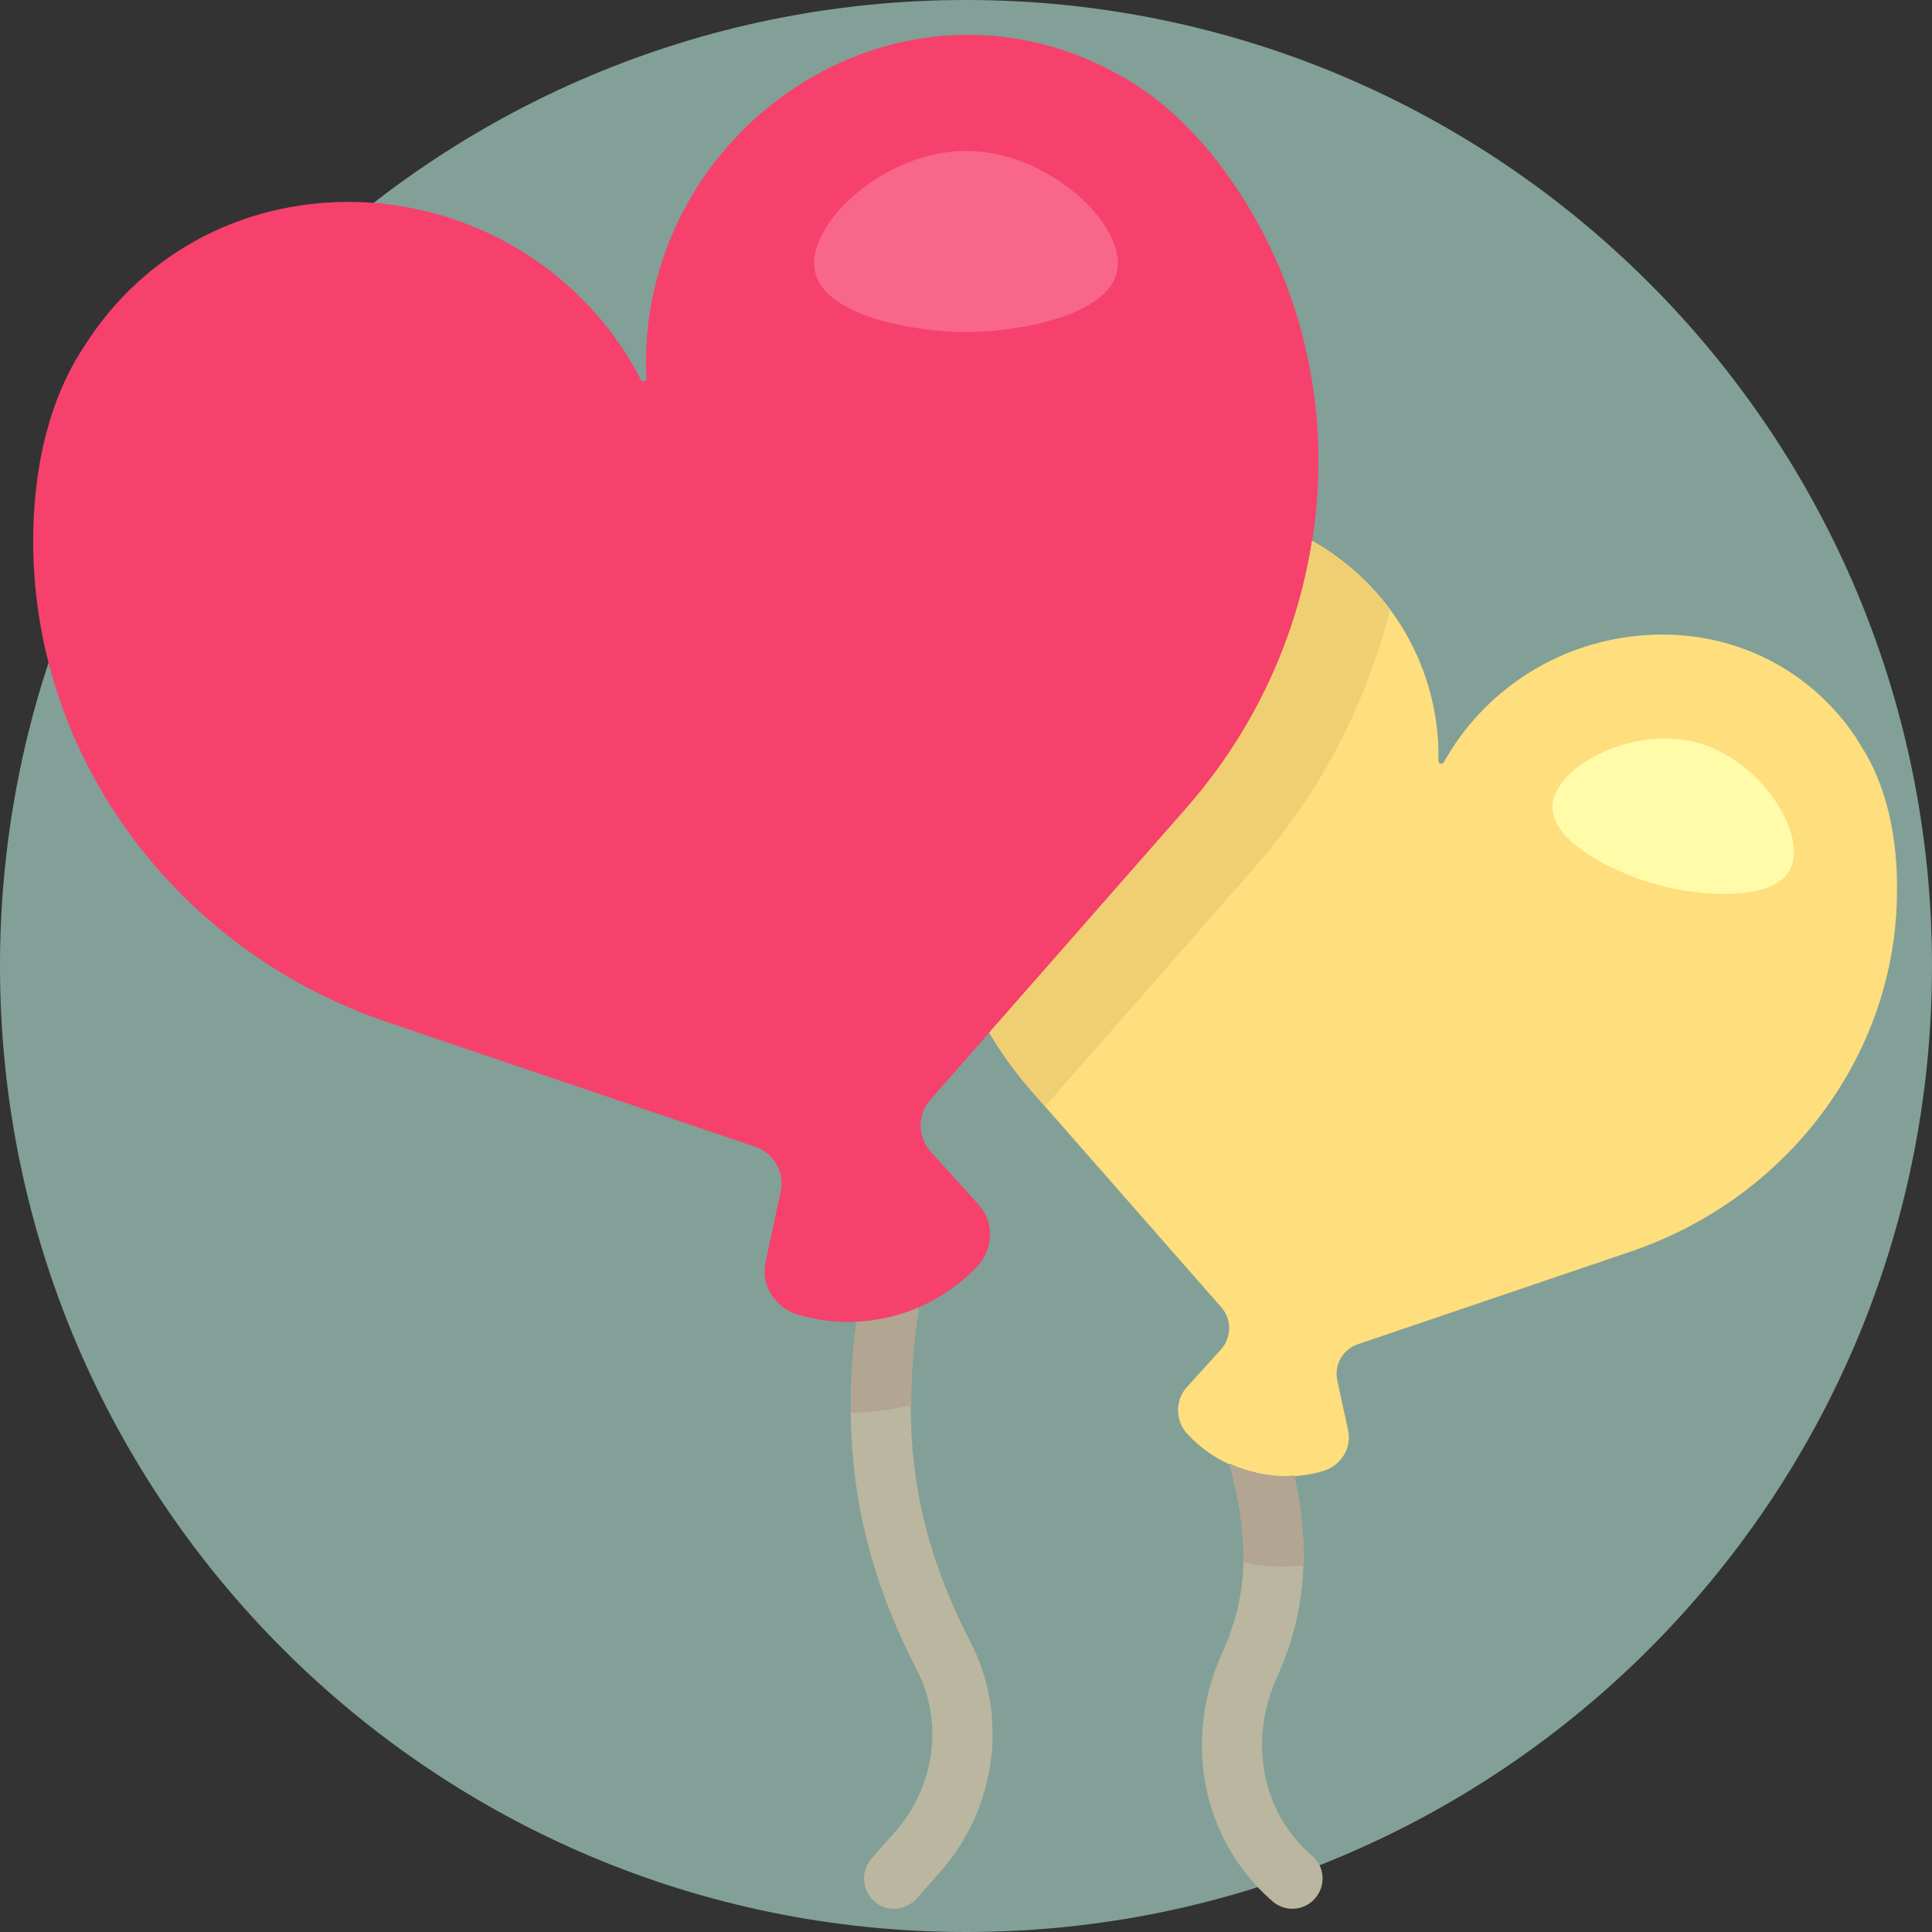 <svg xmlns="http://www.w3.org/2000/svg" width="90" height="90" viewBox="0 0 90 90" fill="none"><rect x="0" y="0" width="90" height="90" fill="#333333" stroke="none"/><g clip-path="url(#clip0_369_26777)"><path d="M90 45C90 69.853 69.853 90 45 90C20.147 90 0 69.853 0 45C0 20.147 20.147 0 45 0C69.853 0 90 20.147 90 45Z" fill="#82A098"></path><path d="M86.92 35.114C86.751 34.832 86.583 34.565 86.428 34.312C84.164 30.979 80.381 29.221 76.317 29.615C72.478 29.981 69.103 32.203 67.261 35.507C67.191 35.634 67.008 35.592 67.008 35.437C67.092 31.19 64.814 27.224 61.017 25.129C60.961 25.101 60.904 25.101 60.848 25.129C60.792 25.157 60.764 25.199 60.75 25.256C60.019 29.77 58.036 33.989 55.012 37.42L46.054 47.629C46.041 47.77 46.026 47.868 46.026 48.009C46.631 49.035 47.306 49.978 48.037 50.807L56.897 60.904C57.389 61.467 57.375 62.296 56.883 62.859L55.279 64.631C54.731 65.235 54.745 66.206 55.322 66.81C56.503 68.09 58.176 68.779 59.878 68.779C60.483 68.779 61.087 68.695 61.678 68.512C62.48 68.259 62.972 67.443 62.803 66.642L62.297 64.307C62.142 63.576 62.55 62.859 63.253 62.62L75.966 58.303C83.334 55.799 88.312 49.092 88.369 41.61C88.411 39.065 87.904 36.829 86.92 35.114Z" fill="#FFDE7D"></path><path d="M55.266 37.645C62.086 29.868 63.365 18.815 58.458 10.153C56.798 7.228 54.717 4.992 52.453 3.67C52.087 3.459 51.722 3.262 51.356 3.079C46.547 0.745 41.034 1.237 36.59 4.387C32.287 7.438 29.855 12.445 30.108 17.62C30.122 17.774 29.925 17.831 29.855 17.69C27.478 13.063 22.866 9.956 17.592 9.463C12.15 8.999 7.115 11.348 4.134 15.806C3.923 16.129 3.712 16.453 3.515 16.79C2.208 19.068 1.519 22.035 1.547 25.41C1.631 35.367 8.255 44.296 18.042 47.615C23.344 49.415 30.529 51.848 35.184 53.423C36.056 53.718 36.562 54.618 36.365 55.518L35.662 58.795C35.437 59.835 36.084 60.904 37.125 61.228C37.912 61.467 38.714 61.579 39.516 61.579C41.766 61.579 43.973 60.651 45.548 58.964C46.294 58.162 46.308 56.924 45.605 56.137L43.355 53.648C42.736 52.959 42.722 51.918 43.34 51.229L55.266 37.645Z" fill="#F6416C"></path><path d="M42.722 77.821C43.959 80.212 43.551 83.221 41.723 85.303L40.598 86.582C40.092 87.159 40.148 88.059 40.725 88.565C40.992 88.804 41.316 88.917 41.653 88.917C42.047 88.917 42.426 88.748 42.708 88.439L43.833 87.159C46.42 84.22 46.983 79.945 45.225 76.528C42.609 71.465 41.892 66.782 42.806 60.918C41.892 61.312 40.894 61.537 39.895 61.579C39.136 67.57 39.994 72.506 42.722 77.821Z" fill="#BAB69F"></path><path d="M57.262 68.189C58.247 71.676 58.148 74.334 56.925 77.02C55.097 81.042 55.997 85.64 59.161 88.467L59.273 88.565C59.541 88.804 59.878 88.917 60.201 88.917C60.595 88.917 60.975 88.762 61.256 88.439C61.776 87.848 61.72 86.962 61.13 86.456L61.017 86.357C58.781 84.36 58.162 81.084 59.47 78.173C60.806 75.234 61.073 72.267 60.286 68.737C60.145 68.751 60.005 68.765 59.864 68.765C58.978 68.765 58.078 68.554 57.262 68.189Z" fill="#BAB69F"></path><path d="M37.969 12.656C37.49 10.476 41.175 7.031 45 7.031C48.825 7.031 52.509 10.476 52.031 12.656C51.581 14.737 47.376 15.468 45 15.468C42.623 15.468 38.419 14.737 37.969 12.656Z" fill="#F86789"></path><path d="M72.323 37.532C72.408 35.718 76.036 33.778 79.045 34.593C82.055 35.395 84.22 38.896 83.391 40.499C82.589 42.046 79.129 41.737 77.259 41.231C75.403 40.739 72.239 39.276 72.323 37.532Z" fill="#FFFBA9"></path><path d="M42.806 60.918C42.356 61.115 41.892 61.255 41.414 61.368C41.4 61.368 41.386 61.382 41.372 61.382C40.894 61.495 40.401 61.551 39.895 61.579C39.712 63.042 39.628 64.448 39.642 65.812C40.598 65.798 41.541 65.671 42.455 65.46C42.441 64.012 42.553 62.507 42.806 60.918Z" fill="#B2A591"></path><path d="M60.3 68.737C60.159 68.751 60.019 68.765 59.878 68.765C59.428 68.765 58.978 68.709 58.542 68.61C58.528 68.61 58.528 68.61 58.514 68.596C58.078 68.498 57.67 68.357 57.262 68.174C57.741 69.876 57.952 71.38 57.909 72.787C58.556 72.913 59.203 72.984 59.864 72.984C60.145 72.984 60.426 72.941 60.708 72.927C60.764 71.606 60.623 70.213 60.3 68.737Z" fill="#B2A591"></path><path d="M61.116 25.199C60.412 29.671 58.458 34.017 55.266 37.645L46.083 48.107C46.673 49.091 47.32 49.991 48.023 50.793L48.684 51.538L58.43 40.429C61.537 36.885 63.647 32.765 64.744 28.434C63.801 27.14 62.578 26.029 61.116 25.199Z" fill="#EFCF72"></path></g><defs><clipPath id="clip0_369_26777"><rect width="90" height="90" fill="white"></rect></clipPath></defs></svg>